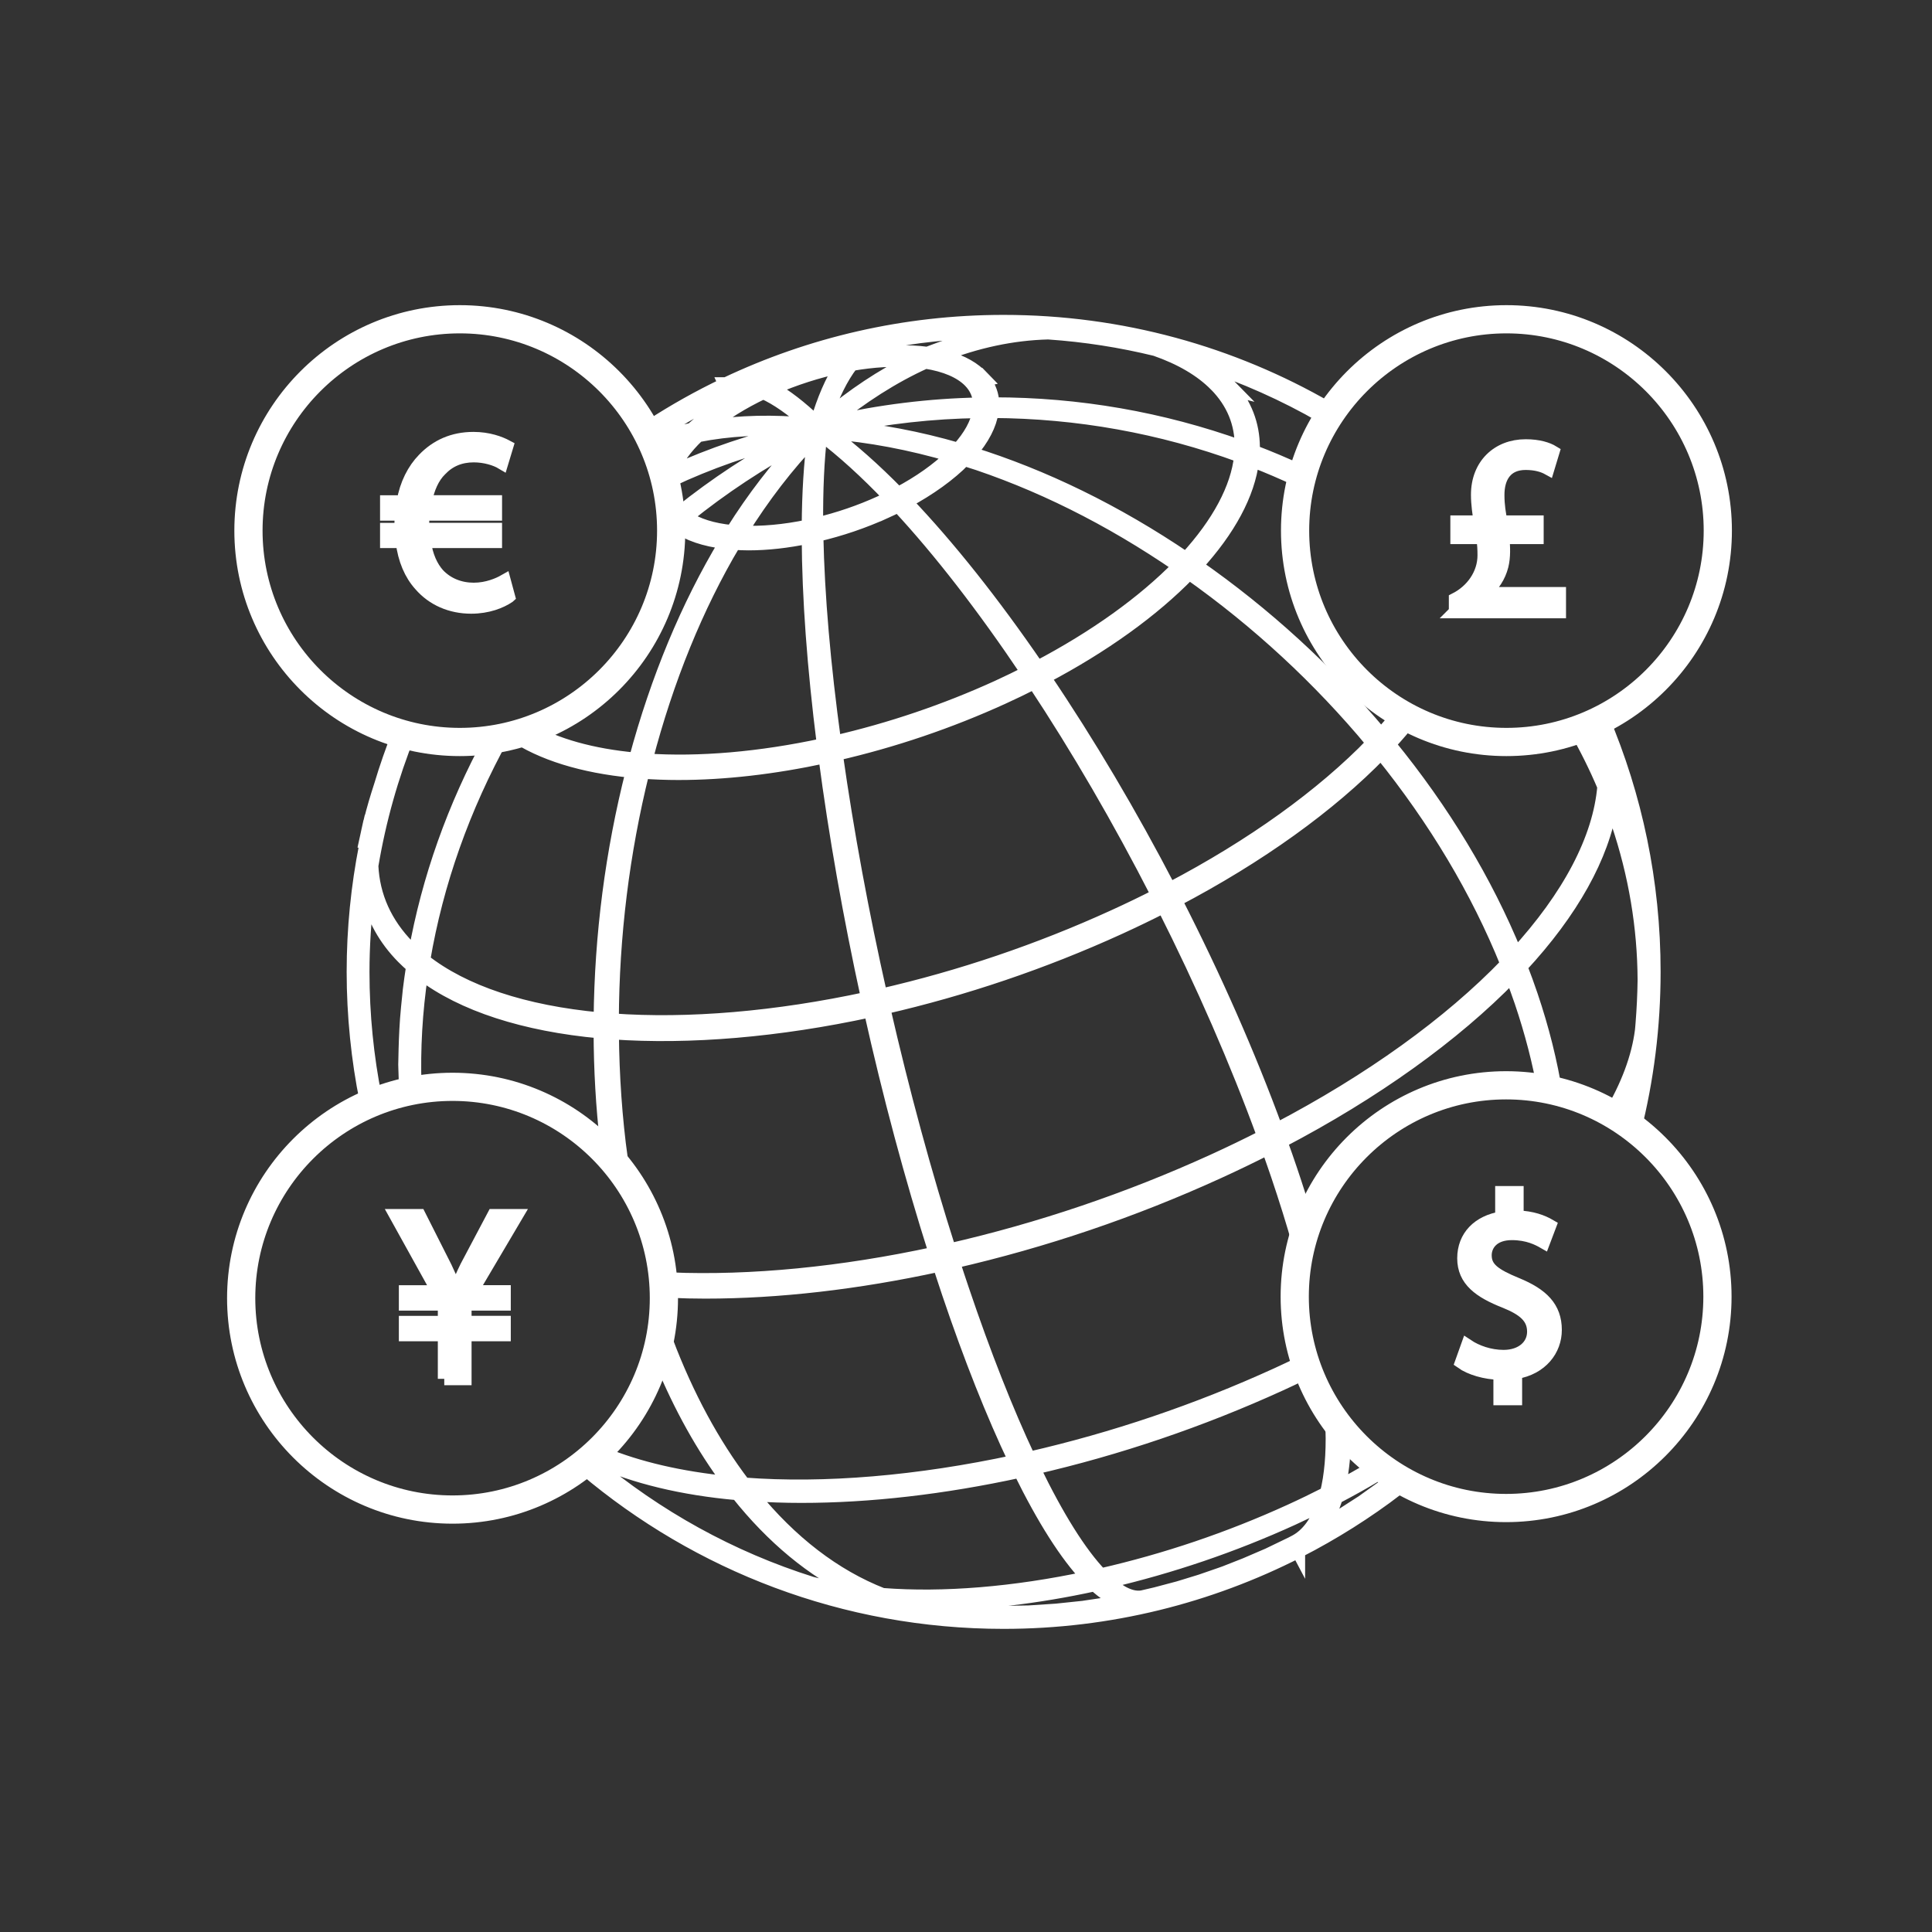 <?xml version="1.0" encoding="UTF-8"?>
<svg xmlns="http://www.w3.org/2000/svg" id="Layer_1" version="1.1" viewBox="0 0 600 600">
  <rect x="0" y="0" width="600" height="600" fill="#333333" stroke="none"/>
  <defs>
    <style>
      .st0 {
        fill: #fff;
        stroke: #fff;
        stroke-miterlimit: 10;
        stroke-width: 4px;
      }
    </style>
  </defs>
  <g>
    <path class="st0" d="M137.97,428.21v-13.66h-12.1v-3.9h12.1v-5.62h-12.1v-3.9h10.15l-13.11-23.65h7.34l8.12,16.08c1.25,2.65,2.19,4.76,3.12,7.1h.23c.78-2.19,1.8-4.61,3.12-7.26l8.43-15.93h7.18l-13.97,23.65h10.15v3.9h-12.18v5.62h12.18v3.9h-12.18v13.66h-6.48Z"></path>
    <path class="st0" d="M140.54,471.19c-37.51,0-68.02-30.51-68.02-68.02s30.51-68.02,68.02-68.02,68.02,30.51,68.02,68.02-30.51,68.02-68.02,68.02ZM140.54,339.9c-34.88,0-63.26,28.38-63.26,63.26s28.38,63.26,63.26,63.26,63.26-28.38,63.26-63.26-28.38-63.26-63.26-63.26Z"></path>
  </g>
  <g>
    <path class="st0" d="M451.95,190v-3.9c5.23-2.65,8.9-7.81,8.9-13.66,0-1.87-.08-3.44-.39-5.46h-8.04v-4.92h7.26c-.39-2.34-.86-5.39-.86-8.43,0-9.21,6.32-15.22,14.99-15.22,4.06,0,6.87.94,8.51,1.95l-1.56,5.15c-1.41-.78-3.67-1.56-6.95-1.56-6.09,0-8.59,4.22-8.59,9.76,0,3.36.47,5.85.94,8.35h11.24v4.92h-10.62c.23,2.97.39,5.93-.31,8.74-.86,3.36-2.73,6.17-5.39,8.43v.16h23.26v5.7h-32.4Z"></path>
    <path class="st0" d="M467.84,232.81c-37.51,0-68.02-30.51-68.02-68.02s30.51-68.02,68.02-68.02,68.02,30.51,68.02,68.02-30.51,68.02-68.02,68.02ZM467.84,101.53c-34.88,0-63.26,28.38-63.26,63.26s28.38,63.26,63.26,63.26,63.26-28.38,63.26-63.26-28.38-63.26-63.26-63.26Z"></path>
  </g>
  <g>
    <path class="st0" d="M157.97,185.31c-2.42,1.64-6.48,3.28-11.63,3.28-6.32,0-11.94-2.42-15.85-6.95-2.97-3.28-4.92-7.81-5.62-13.43h-4.84v-3.83h4.45v-1.17c0-1.25.08-2.42.16-3.51h-4.61v-3.9h5.15c.94-5.46,3.28-9.99,6.4-13.19,3.98-4.14,9.06-6.48,15.46-6.48,4.61,0,8.2,1.33,10.38,2.5l-1.56,5.15c-1.95-1.17-5.23-2.19-8.74-2.19-4.22,0-7.65,1.48-10.3,4.29-2.34,2.26-3.9,5.78-4.68,9.91h21.78v3.9h-22.48c-.08,1.02-.16,2.19-.16,3.28v1.4h22.64v3.83h-22.09c.62,4.53,2.19,7.88,4.29,10.23,2.89,3.04,6.79,4.53,11.01,4.53s7.73-1.56,9.52-2.58l1.33,4.92Z"></path>
    <path class="st0" d="M142.8,232.81c-37.51,0-68.02-30.51-68.02-68.02s30.51-68.02,68.02-68.02,68.02,30.51,68.02,68.02-30.51,68.02-68.02,68.02ZM142.8,101.53c-34.88,0-63.26,28.38-63.26,63.26s28.38,63.26,63.26,63.26,63.26-28.38,63.26-63.26-28.38-63.26-63.26-63.26Z"></path>
  </g>
  <g>
    <path class="st0" d="M465.79,434.4v-7.88c-4.53-.08-9.21-1.48-11.94-3.43l1.87-5.23c2.81,1.87,6.87,3.36,11.24,3.36,5.54,0,9.29-3.2,9.29-7.65s-3.04-6.95-8.82-9.29c-7.96-3.12-12.88-6.71-12.88-13.5s4.61-11.4,11.79-12.57v-7.88h4.84v7.57c4.68.16,7.88,1.4,10.15,2.73l-1.95,5.15c-1.64-.94-4.84-2.65-9.84-2.65-6.01,0-8.28,3.59-8.28,6.71,0,4.06,2.89,6.09,9.68,8.9,8.04,3.28,12.1,7.34,12.1,14.29,0,6.17-4.29,11.94-12.33,13.27v8.12h-4.92Z"></path>
    <path class="st0" d="M467.73,470.71c-37.51,0-68.02-30.51-68.02-68.02s30.51-68.02,68.02-68.02,68.02,30.51,68.02,68.02-30.51,68.02-68.02,68.02ZM467.73,339.43c-34.88,0-63.26,28.38-63.26,63.26s28.38,63.26,63.26,63.26,63.26-28.38,63.26-63.26-28.38-63.26-63.26-63.26Z"></path>
  </g>
  <path class="st0" d="M431.1,460.56c-.12.09-.24.19-.36.28-1.82,1.33-4.19,3.02-7.87,5.64l-.16.09c-3.37,2.19-5.54,3.58-7.18,4.62-1.19.71-2.68,1.6-4.65,2.75,1.69-2.43,3.08-5.4,4.14-8.86,4.33-2.26,8.52-4.6,12.56-7.01-.75-.57-1.49-1.15-2.21-1.74-3.07,1.79-6.21,3.55-9.44,5.26.87-3.82,1.4-8.11,1.6-12.86-1.36-1.55-2.66-3.17-3.87-4.85.2,7.71-.37,14.35-1.74,19.83-3.66,1.87-7.46,3.71-11.32,5.47-18.88,8.61-38.63,15.29-58.72,19.87-6.43-6.73-13.41-17.85-20.79-33.09,26.14-6,51.87-14.73,76.45-25.94,2.39-1.09,4.77-2.21,7.13-3.36-.37-1.07-.72-2.15-1.03-3.24-2.39,1.15-4.81,2.29-7.23,3.4-24.73,11.28-50.57,20.02-76.82,26.02-6.88-14.61-13.83-32.23-20.65-52.42-.96-2.8-1.88-5.63-2.8-8.47,28.09-6.44,55.74-15.8,82.17-27.87,5.25-2.39,10.44-4.9,15.46-7.45.96,2.67,1.92,5.47,2.92,8.37,2.53,7.49,4.79,14.73,6.76,21.69.34-1.2.71-2.4,1.11-3.57-1.77-6.06-3.74-12.32-5.92-18.77-.98-2.87-1.99-5.77-3.02-8.64h.01s-.22-.61-.22-.61c-.02-.08-.06-.18-.08-.26l-.65-1.78-.41-1.13h-.01c-8.49-23.23-18.94-47.19-31.08-71.25h.01s-.45-.91-.45-.91l.15-.07c12.58,24.5,23.35,48.95,31.99,72.67l.92,2.53c1.1,3.05,2.14,6.08,3.12,8.96,2.16,6.39,4.12,12.6,5.87,18.62.38-1.06.78-2.11,1.2-3.15-1.56-5.24-3.26-10.62-5.13-16.13-.93-2.78-1.96-5.7-3.03-8.65,29.01-15.18,53.71-32.88,71.63-51.31,1,2.6,1.97,5.22,2.87,7.87,3.2,9.47,5.61,18.78,7.22,27.91,1.25.22,2.49.49,3.72.78-1.6-10.03-4.16-20.3-7.69-30.73-1-2.96-2.09-5.94-3.22-8.85,15.87-17.08,25.45-34.32,27.96-50.12.68,1.81,1.39,3.59,2.02,5.43,5.42,16.02,8.16,32.41,8.23,48.82-.06,4.55-.28,9.06-.64,13.53-.07.73-.1,1.43-.19,2.18-1.07,8.35-4.38,17.17-9.76,26.2.82.45,1.63.92,2.42,1.4,1.87-3.25,3.47-6.47,4.81-9.66-.11.69-.21,1.34-.33,2.05l-.03.14c-.74,3.1-1.45,6.04-2.17,8.92,1,.66,1.97,1.35,2.93,2.06,3.99-15.8,6.11-32.34,6.11-49.36,0-27.96-5.71-54.61-16.02-78.85-.94.46-1.9.9-2.87,1.32.52,1.23,1.04,2.47,1.54,3.71.98,3.27,1.67,6.63,1.82,10.16-1.96-4.3-4.1-8.51-6.41-12.64-.86.32-1.72.62-2.59.91,3.31,5.78,6.28,11.74,8.87,17.86-1.36,16.14-10.81,34.1-27.27,52.04-9.27-22.67-22.48-44.58-39.3-65.17,2.6-2.81,5-5.62,7.21-8.43-1.22-.61-2.41-1.25-3.59-1.92-1.93,2.41-4.01,4.82-6.23,7.23-16.71-19.89-35.97-37.5-57.29-52.36,10.17-11.1,16.16-22.27,17.43-32.57,4.8,1.86,9.5,3.88,14.09,6.04.2-.96.42-1.92.67-2.87-4.73-2.19-9.57-4.24-14.52-6.12.23-7.12-1.9-13.53-6.37-19.09l.32.08-2.53-2.58s-.04-.03-.05-.05l-.2-.2h-.02c-2.08-2.08-4.49-3.94-7.18-5.64,13.15,4.29,25.7,9.91,37.49,16.71.53-.9,1.07-1.79,1.64-2.67-29.66-17.12-64.05-26.92-100.69-26.92-30.82,0-60.03,6.96-86.2,19.36h-.51l.09.2c-8.01,3.82-15.72,8.15-23.1,12.95.48.92.94,1.85,1.38,2.79,8.58-5.59,17.63-10.55,27.05-14.78,1.06.02,2.18.16,3.38.48-7.4,3.69-13.93,7.96-18.93,12.52-3.78.79-7.43,1.8-10.95,2.99.32.73.63,1.46.93,2.2,2.24-.75,4.52-1.42,6.87-2.01-2.13,2.31-3.85,4.65-5.12,6.94.6,1.93,1.11,3.9,1.54,5.91,12.01-5.67,24.86-10.14,38.25-13.43-12.35,6.59-24.17,14.33-35.2,23.19-.1-.11-.21-.19-.31-.29-.62-.64-1.15-1.31-1.58-2.01.2,2.13.31,4.28.31,6.46,0,.1,0,.19,0,.28.11-.09.22-.19.33-.28,3.67,2.69,8.92,4.5,15.36,5.24-11.82,19.66-21.22,42.26-27.94,67.22-13.43-1.24-24.68-4.4-33.07-9.22-1.67.57-3.37,1.06-5.09,1.5,8.95,6.11,21.68,10.07,37.16,11.56-6.35,24.95-9.7,50.79-9.96,76.86-23.54-2.17-42.43-8.45-54.75-18.2,4.06-24,12.35-47.37,24.61-69.54-1.24.25-2.49.47-3.76.65-11.59,21.24-19.51,43.58-23.62,66.52-.66-.61-1.35-1.2-1.98-1.84-7.12-7.25-10.89-15.68-11.35-25.13,2.37-14.15,6.24-27.79,11.44-40.75-1.01-.25-2.02-.52-3.02-.81-2.15,5.4-4.08,10.91-5.76,16.53-1.2,3.69-2.32,7.4-3.24,11.18h-.03s-.39,1.67-.39,1.67h-.01s-.33,1.49-.33,1.49c-.05.22-.09.44-.14.68l-.62,2.82.18.04c-.03.29-.03.57-.08.85-2.51,12.71-3.85,25.83-3.85,39.26s1.4,27.23,4.05,40.23c.95-.44,1.91-.85,2.88-1.25-2.51-12.61-3.84-25.65-3.84-38.99,0-8.07.54-16.01,1.48-23.83,1.68,7.12,5.27,13.67,10.86,19.33.92.94,1.96,1.89,3.03,2.82-.39,2.45-.73,4.9-1.03,7.35-.07.57-.12,1.13-.17,1.7-.27,2.45-.5,4.9-.69,7.33-.08,1.07-.13,2.13-.2,3.2-.1,2.03-.2,4.05-.24,6.05-.02,1.04-.06,2.06-.07,3.09,0,.57-.04,1.14-.04,1.71,0,.85.07,1.7.08,2.55.02,1.56.07,3.12.13,4.68,1-.24,2-.46,3.02-.66-.38-11.38.28-22.97,2.02-34.7,12.73,9.67,31.87,15.87,55.42,18.03.03,11.74.7,23.24,1.99,34.46,1.63,1.59,3.17,3.26,4.63,5.01-1.73-12.69-2.65-25.77-2.76-39.16,23.99,1.68,51.61-.67,80.06-6.83,5.88,26.33,12.65,51.61,20.15,75.19-29.03,6.29-57.22,9.03-82.2,8.01.11,1.29.18,2.59.21,3.9,3.47.15,7,.24,10.57.24,22.76,0,47.2-2.81,72.65-8.34.94,2.92,1.9,5.81,2.87,8.68,6.77,20.04,13.74,37.57,20.7,52.17-30.06,6.48-59.14,8.96-84.19,7.05-9.49-12.45-17.54-27.34-24-44.38-.45,2.15-1.01,4.26-1.66,6.33,5.85,14.17,12.89,26.77,21,37.62-14.98-1.47-28.12-4.53-39.02-9.03-.72.68-1.46,1.34-2.22,1.99,11.97,5.38,26.76,8.99,43.87,10.5,10.91,13.71,23.25,23.92,36.74,30.4-4.8-.64-9.33-1.53-13.57-2.62-25.22-7.93-48.28-20.78-68.09-37.4-.81.67-1.64,1.32-2.49,1.95,35.17,29.71,80.57,47.64,130.1,47.64,32.91,0,63.96-7.96,91.44-21.97l.19.36v-.47c10.85-5.55,21.14-12.05,30.76-19.4-1-.59-1.99-1.2-2.96-1.84ZM500.95,240.64c1.8,5.53,3.33,11.16,4.64,16.88-.4-1.32-.79-2.62-1.24-3.93-1.03-3.04-2.18-6.12-3.4-9.16.06-1.27.05-2.53,0-3.79ZM392.39,352.88c-5.08,2.59-10.32,5.12-15.6,7.53-26.34,12.01-53.9,21.33-81.89,27.73-7.53-23.54-14.39-48.8-20.43-75.12,25-5.73,49.58-14.05,73.1-24.78,4.7-2.15,9.32-4.37,13.75-6.64,12.14,24.06,22.59,48.02,31.08,71.27ZM299.57,142.72c22.6,7.16,44.96,18.28,66.5,33.07-11,11.25-26.1,22.07-43.84,31.39-13.84-20.2-27.56-37.44-40.81-51.34,7.3-3.92,13.55-8.42,18.16-13.12ZM278.91,153.24c-7.4-7.56-14.53-13.84-21.27-18.87,12.34.98,25.05,3.36,37.87,7.14-4.31,4.2-9.97,8.22-16.6,11.73ZM297.54,139.49c-12.28-3.56-24.44-5.84-36.3-6.93,14.04-2.9,28.37-4.52,42.74-4.72-.63,3.64-2.79,7.63-6.44,11.65ZM258.09,131.1c9.43-7.75,19.28-14.05,29.33-18.6,6.1.94,10.86,2.97,13.72,5.89,1.98,2.02,2.97,4.41,3.04,7.05-15.51.29-30.98,2.23-46.1,5.66ZM256.23,129.93c2.37-7,5.14-12.65,8.29-16.74,6.69-1.17,13.02-1.52,18.61-1.12-9.21,4.56-18.24,10.55-26.9,17.86ZM253.62,131.15c-5.03-4.79-9.57-8.3-13.62-10.51,6.79-2.96,13.98-5.27,21.08-6.76-2.87,4.42-5.38,10.19-7.46,17.27ZM254.92,134.96c6.77,5.11,13.99,11.66,21.51,19.54-.94.47-1.88.93-2.93,1.41-6.4,2.93-13.08,5.2-19.86,6.81-.09-10.58.34-19.88,1.27-27.76ZM275.21,158.94c1.27-.57,2.51-1.18,3.72-1.8,12.97,13.98,26.43,31.37,40.07,51.69-2.98,1.5-6.05,3.01-9.19,4.44-16.29,7.43-33.3,13.18-50.58,17.16-3.3-24.02-5.15-45.59-5.53-64.17,7.35-1.71,14.58-4.16,21.51-7.33ZM311.52,216.69c3.25-1.48,6.47-3.05,9.61-4.64,13.53,20.44,26.41,42.61,38.34,65.93-4.41,2.25-8.97,4.45-13.6,6.56-23.27,10.62-47.6,18.86-72.31,24.51-5.75-25.54-10.39-50.69-13.81-74.8,17.7-4.07,35.11-9.96,51.76-17.56ZM350.53,256.75c3.73,6.63,7.37,13.37,10.93,20.23l-.13.07c-3.52-6.87-7.11-13.64-10.8-20.3ZM428.89,233.89c16.76,20.75,29.9,42.76,39.05,65.46-17.76,18.45-42.44,36.2-71.5,51.41-8.5-23.2-19.03-47.12-31.31-71.12,25.84-13.55,47.83-29.33,63.76-45.76ZM426.31,230.76c-15.71,16.24-37.46,31.87-63.05,45.27-12.06-23.23-25.12-45.3-38.88-65.65,18.2-9.57,33.7-20.71,44.95-32.31,21.2,14.98,40.36,32.71,56.98,52.7ZM368.32,173.42c-21.64-14.66-44.12-25.65-66.86-32.73,3.82-4.38,6.08-8.79,6.68-12.88,26.48.13,52.42,4.79,77.12,13.86-1.04,9.86-6.87,20.8-16.94,31.75ZM325.48,103.42c.07,0,.13.01.2.01,11.32.78,22.4,2.52,33.13,5.14,7.82,2.72,14.19,6.43,18.68,11l.04.02c5.34,5.45,7.98,11.89,7.91,19.16-24.65-8.85-50.51-13.36-76.93-13.36h-.17c-.06-2.73-.96-5.19-2.62-7.37l.19-.04-1.36-1.4-.37-.38h-.07c-2.76-2.59-6.81-4.56-11.87-5.73,11.04-4.38,22.23-6.77,33.27-7.05ZM271.54,106.95c12.31-2.53,25.05-3.88,38.07-4.02-6.04,1.26-12.68,3.38-21.62,6.77-6.06-.8-13.17-.63-20.66.47,1.73-1.69,2.78-2.53,4.21-3.22ZM265.53,108.34c-.8.76-1.59,1.57-2.33,2.5-8.78,1.67-17.81,4.52-26.14,8.33h-.02c-.82-.32-1.6-.55-2.37-.76,9.9-4.17,20.22-7.52,30.87-10.06ZM237.05,121.96c4.09,1.81,8.84,5.13,14.06,9.78-10.93-1.05-21.3-.8-30.97.7,4.69-3.81,10.41-7.4,16.91-10.48ZM252.67,136.05c-1.05,7.86-1.62,16.97-1.69,27.29-7.38,1.55-14.48,2.19-20.76,1.89,6.82-10.97,14.37-20.75,22.45-29.18ZM208.8,146.51c1.35-3.61,4.05-7.43,8-11.19,9.45-1.87,19.67-2.41,30.42-1.77-13.42,3.12-26.32,7.45-38.42,12.97ZM213.13,160.61c11.21-9.08,23.24-17,35.82-23.68-7.75,8.24-15.01,17.63-21.6,28.13-6-.58-10.84-2.12-14.23-4.44ZM228.05,168.76c1.42.09,2.88.16,4.4.16,5.83,0,12.07-.7,18.53-2.05.08,18.66,1.66,40.29,4.7,64.38-19.61,4.24-38.56,5.87-55,4.75,6.53-25,15.73-47.61,27.38-67.24ZM190.19,316.73c.1-26.09,3.3-51.94,9.48-76.88,3.54.24,7.23.39,11.02.39,14.27,0,29.57-1.76,45.48-5.19,3.17,24.13,7.62,49.32,13.21,74.94-28.28,6.12-55.61,8.44-79.19,6.74ZM271.39,309.56c-1.88-8.58-3.63-17.12-5.24-25.58,1.68,8.45,3.47,16.98,5.41,25.55-.06.01-.12.02-.17.03ZM296.43,400.97c-1.06-3.14-2.1-6.32-3.14-9.52l-.59-1.84c-7.72-24.13-14.67-50.05-20.66-77.05l.19-.05.22.98h.01c6.03,26.31,12.9,51.56,20.42,75.13h-.01l1.24,3.8c.94,2.92,1.9,5.8,2.87,8.66,6.8,20.08,13.71,37.63,20.56,52.22h-.01l.45.98c.03.06.06.13.09.19l.18.38.76,1.59h.02c3.14,6.53,6.23,12.34,9.24,17.37-3.25-5.25-6.59-11.39-9.99-18.37l-.69-1.41c-7.09-14.73-14.2-32.58-21.14-53.07ZM233.7,464.23c4.92.33,9.98.51,15.14.51,21.27,0,44.1-2.64,67.88-7.8,7.36,14.98,14.42,26.06,21.02,33.01-22.75,4.85-44.72,6.67-63.68,5.21-14.87-5.83-28.43-16.26-40.36-30.94ZM344.13,497.99c-1.67.26-3.89.58-7.28,1.08l-.42.07c-3.93.42-6.47.69-8.4.88-1.92.14-4.5.3-8.48.56-.35.01-.71.01-1.06.02-3.74.07-6.34.12-8.36.14-2.16-.02-4.3-.08-6.45-.16-.79-.04-1.67-.06-2.59-.09-2.72-.14-5.41-.36-8.1-.62-3.32-.37-6.62-.98-9.9-1.82,1.7.05,3.4.1,5.15.1,16.22,0,33.62-2.01,51.73-5.96,2.69,2.48,5.27,4.16,7.73,5.13-1.46.28-2.62.49-3.58.67ZM402.27,478.64c-.43.22-.82.43-1.18.62-1.63.8-3.85,1.87-7.25,3.5-3.35,1.46-5.5,2.39-7.09,3.05-1.49.59-3.45,1.36-6.35,2.5l-1.4.5c-2.83.99-4.73,1.64-6.16,2.13-1.28.4-2.91.9-5.24,1.61l-1.64.5c-3.31.89-5.46,1.46-7.05,1.87-1.07.26-2.39.56-4.15.97-3.04.54-6.62-1.03-10.66-4.65,19.58-4.56,38.83-11.09,57.27-19.5,3.22-1.47,6.37-3.01,9.46-4.55-1.94,5.5-4.77,9.41-8.55,11.45Z"></path>
</svg>
